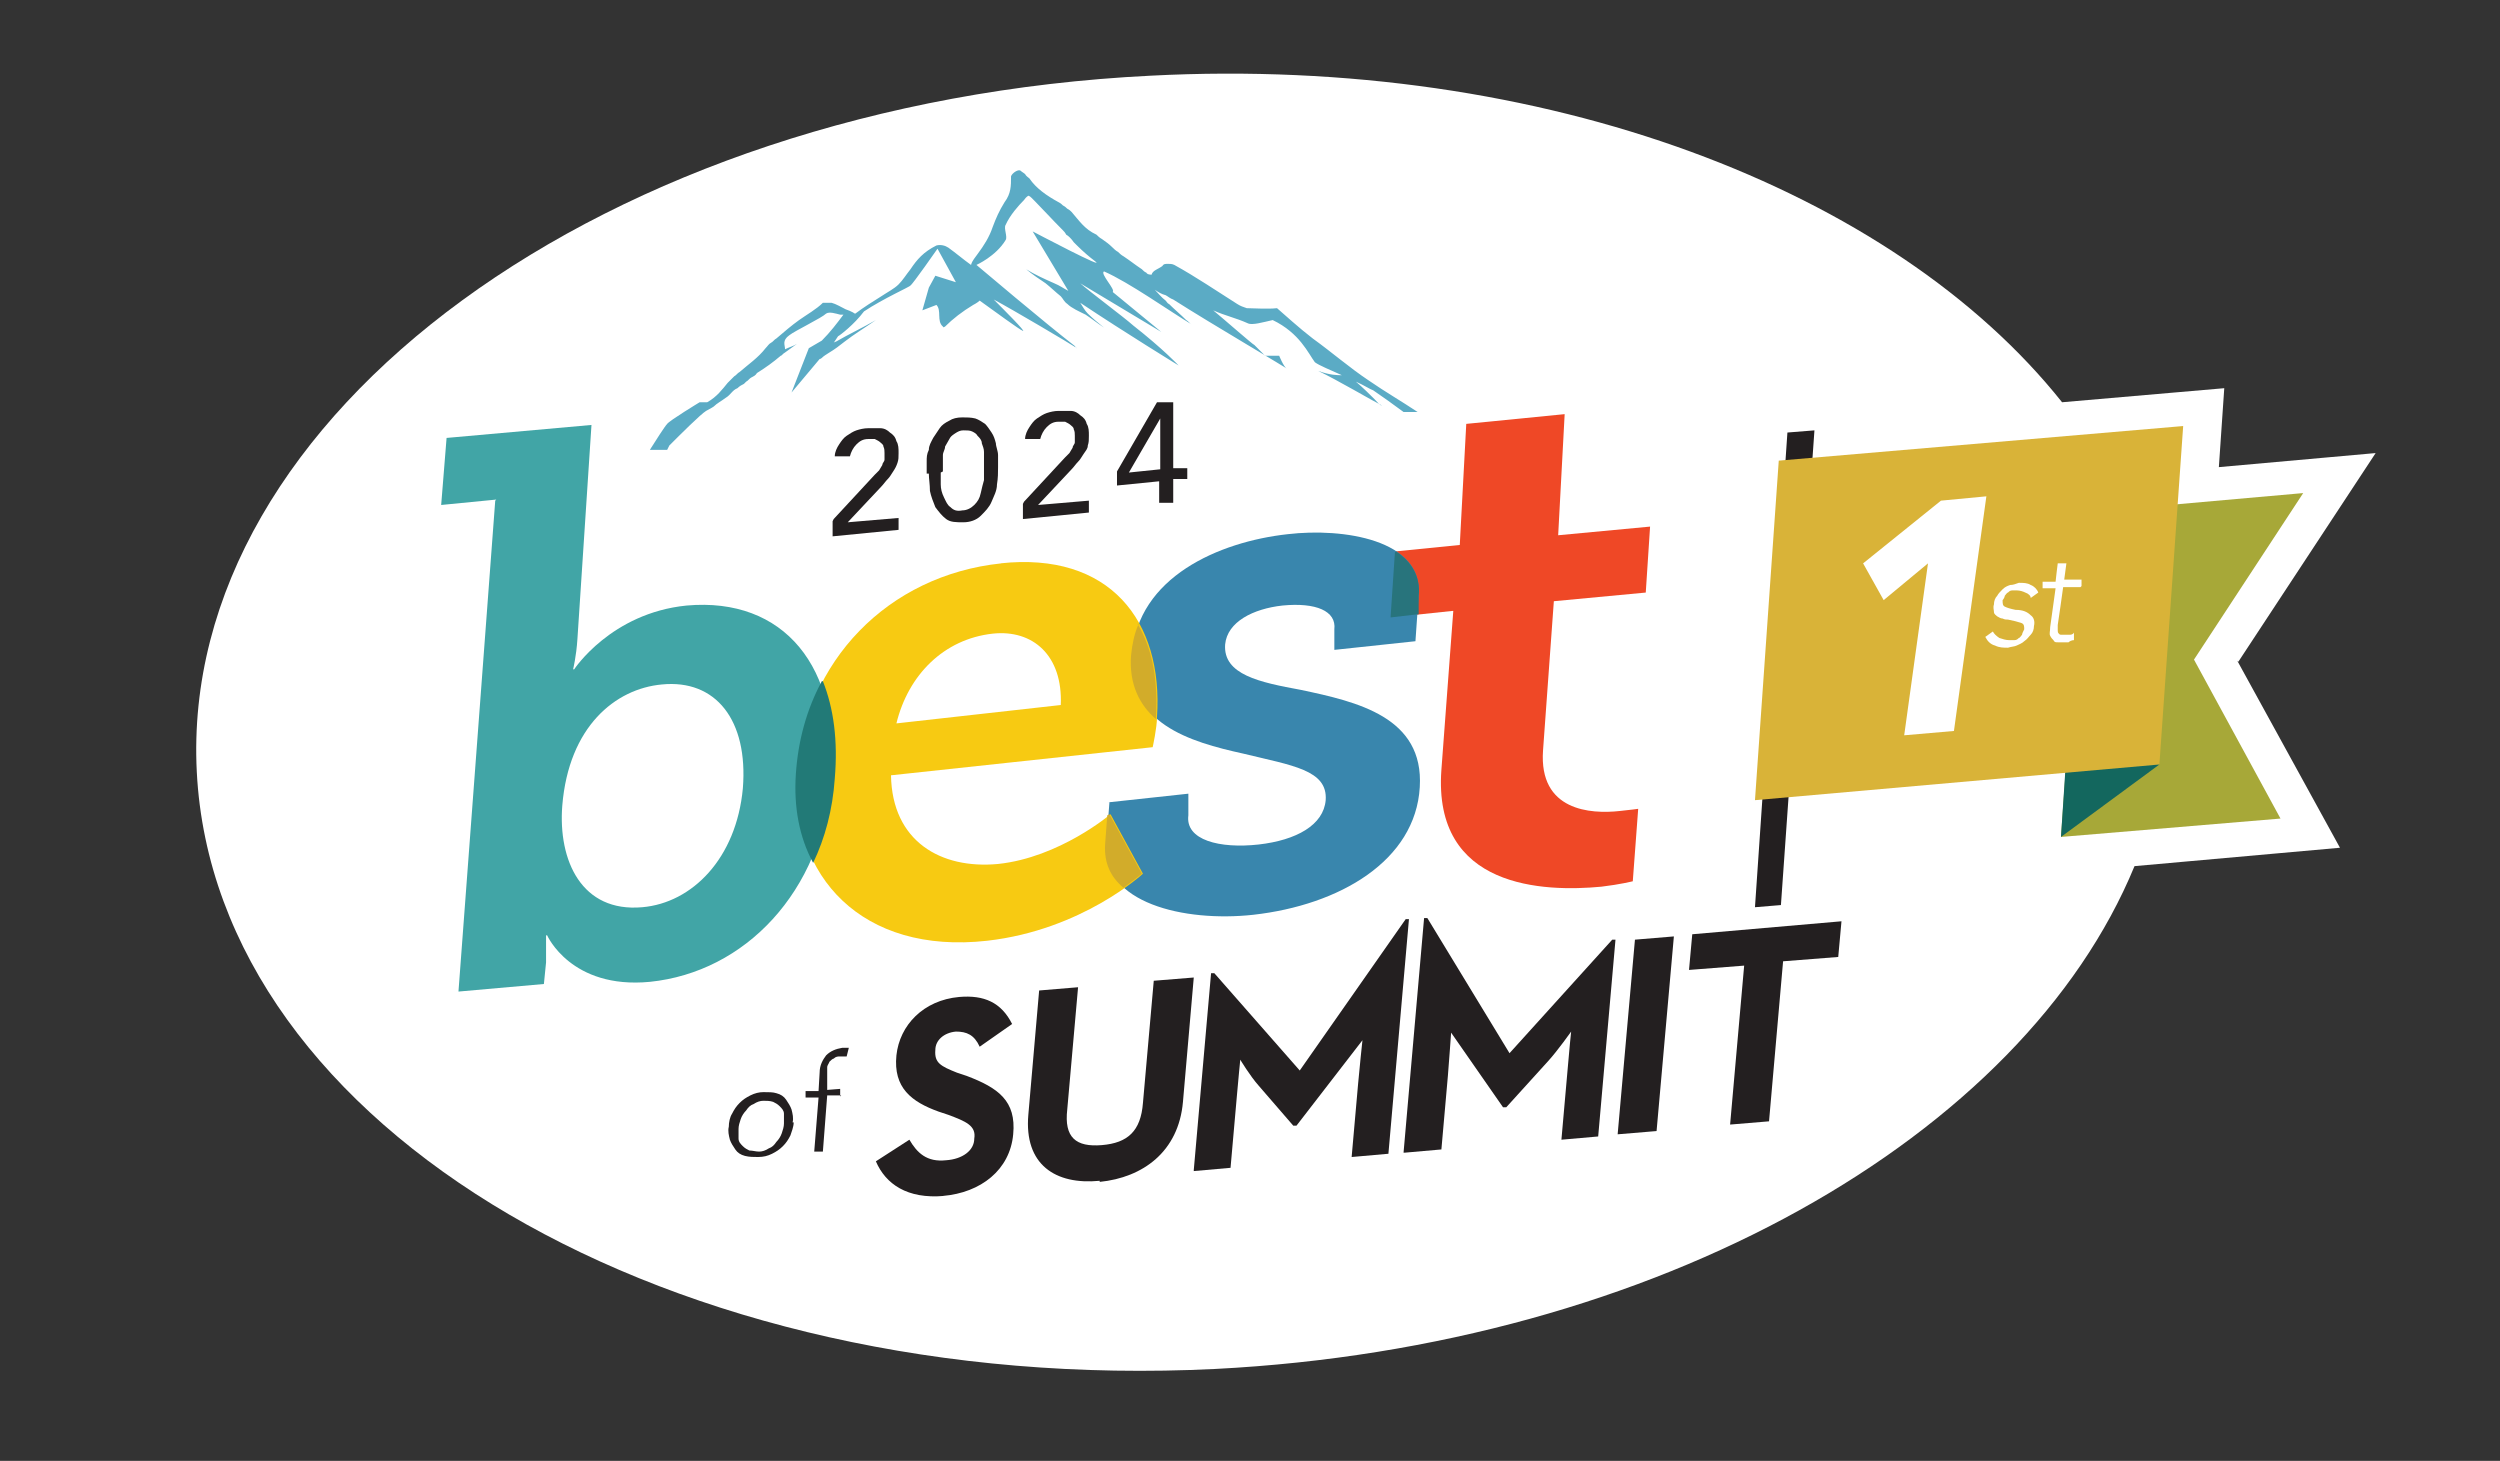 <?xml version="1.0" encoding="UTF-8"?>
<svg id="Layer_1" xmlns="http://www.w3.org/2000/svg" version="1.1" viewBox="0 0 231.2 135.1">
  <rect x="0" y="0" width="231.2" height="135.1" fill="#333333" stroke="none"/>
  <!-- Generator: Adobe Illustrator 29.0.1, SVG Export Plug-In . SVG Version: 2.1.0 Build 192)  -->
  <defs>
    <style>
      .st0 {
        fill: #d9b338;
      }

      .st1 {
        fill: #28747c;
      }

      .st2 {
        fill: #a7a838;
      }

      .st3 {
        fill: #231f20;
      }

      .st4 {
        fill: #d2ac2a;
      }

      .st5 {
        fill: #f7ca12;
      }

      .st6 {
        fill: #fff;
      }

      .st7 {
        fill: #3986ad;
      }

      .st8 {
        fill: #13675e;
      }

      .st9 {
        fill: #2f292d;
      }

      .st10 {
        fill: #3396b6;
        opacity: .8;
      }

      .st11 {
        fill: #41a5a6;
      }

      .st12 {
        fill: #227a77;
      }

      .st13 {
        display: none;
      }

      .st14 {
        fill: #ef4826;
      }
    </style>
  </defs>
  <g class="st13">
    <path class="st9" d="M404.7,49.2l3.6-3.9c.1-.1.2-.3.4-.4.1-.1.2-.3.3-.5,0-.2.2-.3.2-.5,0-.2,0-.4,0-.5s0-.4-.1-.6c0-.2-.2-.3-.3-.4-.1-.1-.3-.2-.5-.2-.2,0-.4,0-.6,0-.4,0-.8.2-1.1.5-.3.3-.5.6-.5,1.1h-1.3c0-.4.2-.7.3-1.1.2-.3.4-.6.6-.8.3-.2.5-.4.9-.5.3-.1.7-.2,1.1-.2.4,0,.7,0,1.1,0,.3,0,.6.2.9.4.3.2.5.4.6.7.1.3.2.6.2,1.1s0,.6-.1.8-.2.5-.3.8c-.1.2-.3.5-.5.7-.2.2-.4.4-.6.6l-2.9,3.1,4.5-.4v1.1l-5.8.5v-1.3Z"/>
    <path class="st9" d="M412.9,45.3c0-.3,0-.7,0-1,0-.4,0-.7.2-1.1,0-.3.2-.7.4-1,.1-.3.3-.6.6-.9.2-.3.5-.5.8-.6.3-.2.7-.3,1.1-.3.4,0,.8,0,1.1.1.3.1.6.3.8.5.2.2.4.5.6.8.1.3.3.6.4.9,0,.3.1.7.2,1,0,.3,0,.7,0,1,0,.5,0,1-.1,1.5,0,.5-.2,1.1-.5,1.5-.2.5-.5.9-.9,1.2-.4.3-.9.5-1.5.6-.6,0-1.1,0-1.5-.3-.4-.3-.7-.6-.9-1.1-.2-.4-.4-.9-.5-1.5,0-.5-.1-1-.1-1.5ZM414.1,45.2c0,.3,0,.6,0,1s.1.8.2,1.1.3.7.6.9c.2.2.6.3,1,.3.4,0,.8-.2,1-.5.2-.3.4-.6.6-1s.2-.8.2-1.2c0-.4,0-.8,0-1s0-.4,0-.7c0-.3,0-.5,0-.8,0-.3-.1-.5-.2-.8,0-.2-.2-.5-.3-.6-.1-.2-.3-.3-.5-.4-.2,0-.4-.1-.7-.1-.3,0-.5.1-.7.2-.2.1-.4.3-.5.5-.1.2-.2.4-.3.7,0,.3-.1.5-.2.8,0,.3,0,.5,0,.8,0,.3,0,.5,0,.7Z"/>
    <path class="st9" d="M421.4,47.7l3.6-3.9c.1-.1.2-.3.4-.4.1-.1.2-.3.3-.5s.2-.3.2-.5c0-.2,0-.4,0-.5s0-.4-.1-.6c0-.2-.2-.3-.3-.4-.1-.1-.3-.2-.5-.2-.2,0-.4,0-.6,0-.4,0-.8.2-1.1.5-.3.3-.5.6-.5,1.1h-1.3c0-.4.2-.7.3-1.1.2-.3.4-.6.6-.8.3-.2.5-.4.9-.5.3-.1.7-.2,1.1-.2.4,0,.7,0,1.1,0,.3,0,.6.2.9.4.3.2.5.4.6.7.1.3.2.6.2,1.1s0,.6-.1.8-.2.5-.3.8c-.1.2-.3.5-.5.7-.2.2-.4.4-.6.6l-2.9,3.1,4.5-.4v1.1l-5.8.5v-1.3Z"/>
    <path class="st9" d="M429.8,46.9l3.6-3.9c.1-.1.2-.3.4-.4.1-.1.2-.3.3-.5,0-.2.2-.3.2-.5,0-.2,0-.4,0-.5s0-.4-.1-.6-.2-.3-.3-.4-.3-.2-.5-.2c-.2,0-.4,0-.6,0-.4,0-.8.2-1.1.5-.3.3-.5.6-.5,1.1h-1.3c0-.4.2-.7.3-1.1.2-.3.4-.6.6-.8s.5-.4.9-.5c.3-.1.7-.2,1.1-.2.4,0,.7,0,1.1,0,.3,0,.6.2.9.4.3.2.5.4.6.7.1.3.2.6.2,1.1s0,.6-.1.8c0,.3-.2.5-.3.8-.1.2-.3.5-.5.7-.2.2-.4.4-.6.6l-2.9,3.1,4.5-.4v1.1l-5.8.5v-1.3Z"/>
  </g>
  <g>
    <path class="st6" d="M207,61.2l12.7-19.3-14.5,1.3.5-7.3-15,1.3c-15.6-19.6-47.8-32.1-84.3-30.2C56,9.5,16.5,38.4,18.2,71.4c1.7,33,43.9,57.7,94.2,55.2,40.9-2.1,74.7-21.5,85-46.5l19-1.7-9.5-17.3Z"/>
    <polygon class="st3" points="167.8 39.8 165.3 40 162.3 83.9 164.7 83.7 167.8 39.8"/>
    <path class="st14" d="M134.3,56.5l-5.7.6.4-6.1,6-.6.6-11.2,9.1-.9-.6,11.2,8.5-.8-.4,6.1-8.5.8-1,13.8c-.4,5.6,4.4,5.9,7.1,5.6,1-.1,1.7-.2,1.7-.2l-.5,6.7s-1.2.3-2.9.5c-5.3.5-15.6.2-14.8-10.8l1.1-14.7Z"/>
    <path class="st7" d="M102.5,74.2l7.4-.8v2c-.3,2.3,2.9,3.1,6.5,2.7,3.5-.4,6-1.8,6.2-4.1.2-2.8-3.1-3.2-7.6-4.3-5-1.1-10.8-2.8-10.3-9.2.5-7.1,8-10.4,14.4-11.1,5.1-.6,12.5.5,12.1,5.6l-.3,4.3-7.5.8v-1.9c.2-1.7-1.7-2.5-4.8-2.2-2.7.3-5.1,1.5-5.3,3.6-.2,2.8,3.2,3.5,7,4.2,5.2,1.1,11.4,2.5,11,9-.4,6.8-7.4,10.9-15.4,11.8-6.4.7-14-1.1-13.6-6.5l.3-3.9Z"/>
    <g>
      <polygon class="st3" points="160 104 163.6 103.7 164.9 88.9 170 88.5 170.3 85.2 156.5 86.4 156.2 89.7 161.3 89.3 160 104"/>
      <polygon class="st3" points="149.6 104.9 153.2 104.6 154.8 86.6 151.2 86.9 149.6 104.9"/>
      <path class="st3" d="M129.9,106.6l3.4-.3.6-6.8c.1-1.2.3-4,.3-4l4.8,6.9h.3s3.9-4.3,3.9-4.3c.9-1,2.1-2.7,2.1-2.7,0,0-.2,1.9-.3,3.2l-.6,6.8,3.4-.3,1.6-18.2h-.3s-9.5,10.5-9.5,10.5l-7.6-12.5h-.3s-1.9,21.7-1.9,21.7Z"/>
      <path class="st3" d="M110.4,108.3l3.4-.3.6-6.8c.1-1.2.3-3.2.3-3.2,0,0,.9,1.5,1.7,2.4l3.2,3.7h.3s6.1-7.9,6.1-7.9c0,0-.3,2.8-.4,4l-.6,6.8,3.4-.3,1.9-21.7h-.3s-9.8,14-9.8,14l-7.9-9h-.3s-1.6,18.2-1.6,18.2Z"/>
      <path class="st3" d="M101.7,109.3c4-.4,7.3-2.8,7.7-7.4l1-11.5-3.7.3-1,11.3c-.2,2.6-1.4,3.7-3.8,3.9-2.4.2-3.5-.7-3.2-3.3l1-11.3-3.6.3-1,11.5c-.4,4.6,2.5,6.5,6.6,6.1"/>
      <path class="st3" d="M87.2,110.6c3.5-.3,6.2-2.4,6.5-5.7.3-3.1-1.4-4.3-4.3-5.4l-.9-.3c-1.5-.6-2.1-.9-2-2.1,0-.9.8-1.6,1.9-1.7,1,0,1.7.3,2.2,1.4l3-2.1c-1-2-2.6-2.7-4.9-2.5-3.3.3-5.5,2.6-5.8,5.4-.3,3,1.4,4.3,3.9,5.2l.9.3c1.6.6,2.6,1,2.4,2.2,0,1.1-1.1,1.9-2.6,2-1.8.2-2.7-.7-3.4-1.9l-3.1,2c.9,2.1,2.9,3.5,6.3,3.2"/>
    </g>
    <g>
      <path class="st3" d="M73.4,103.8c0,.4-.2.9-.3,1.2-.2.4-.4.7-.7,1-.3.3-.6.5-1,.7-.4.2-.8.3-1.3.3-.4,0-.8,0-1.2-.1s-.7-.3-.9-.6c-.2-.3-.4-.6-.5-.9-.1-.4-.2-.8-.1-1.2,0-.4.1-.9.3-1.2.2-.4.4-.7.7-1,.3-.3.6-.5,1-.7s.8-.3,1.2-.3c.5,0,.9,0,1.2.1.4.1.7.3.9.6.2.3.4.6.5.9.1.4.2.8.1,1.2ZM72.5,103.9c0-.3,0-.6,0-.9,0-.3-.2-.5-.4-.7-.2-.2-.4-.3-.6-.4-.3-.1-.6-.1-.9-.1-.3,0-.6.1-.9.3-.3.1-.5.3-.7.6-.2.2-.4.5-.5.8-.1.3-.2.6-.2.9,0,.3,0,.6,0,.9,0,.3.2.5.4.7.2.2.4.3.6.4.3,0,.6.1.9.1s.6-.1.9-.3c.3-.1.5-.3.7-.6.2-.2.4-.5.5-.8.1-.3.2-.6.2-.9Z"/>
      <path class="st3" d="M77.8,101.3h-1.3c0,.1-.4,5.2-.4,5.2h-.8c0,0,.4-5,.4-5h-1.2c0,.1,0-.6,0-.6h1.2c0-.1.1-1.7.1-1.7,0-.7.3-1.2.6-1.6.4-.4.9-.6,1.5-.7.1,0,.2,0,.3,0,.1,0,.2,0,.3,0l-.2.8c0,0-.2,0-.3,0s-.2,0-.3,0c-.2,0-.4,0-.6.2-.1,0-.3.2-.4.3,0,.1-.2.3-.2.5s0,.4,0,.6v1.5c-.1,0,1.2-.1,1.2-.1v.7Z"/>
    </g>
    <path class="st5" d="M92.5,52.1c10.1-1.1,15.1,5.3,14.5,14.2,0,1-.4,2.8-.4,2.8l-24.2,2.6c.1,6.1,4.6,8.7,9.9,8.2,5.7-.6,10.4-4.6,10.4-4.6l3,5.5s-5.6,5.2-14.4,6.2c-11.6,1.3-18.2-6-17.6-15.5.7-10.3,8.4-18.3,18.9-19.4ZM98.1,65.2c.2-4.6-2.6-7-6.3-6.6-4.5.5-7.8,3.8-8.9,8.3l15.2-1.7Z"/>
    <path class="st11" d="M45.9,46.2l-5.1.5.5-6.2,13.4-1.2-1.3,19.8c-.1,1.6-.4,2.8-.4,2.8h.1s3.4-5.2,10.4-5.9c9-.8,14.3,5.7,13.4,16-.9,10.5-8,17.9-16.8,18.8-7.3.7-9.5-4.3-9.5-4.3h-.1s0,1.2,0,2.5l-.2,2-7.9.7,3.4-45.4ZM59.4,83.9c4.6-.4,8.7-4.5,9.3-11,.5-6.3-2.5-10.1-7.5-9.6-4.3.4-8.6,3.9-9.2,11.2-.4,5.1,1.8,9.9,7.4,9.4Z"/>
    <path class="st12" d="M76,63c-1.4,2.6-2.2,5.5-2.4,8.6-.2,3,.3,5.8,1.6,8.2,1.1-2.3,1.8-4.9,2-7.8.3-3.5-.1-6.5-1.1-9"/>
    <g>
      <path class="st4" d="M105.3,57.7c-.4.9-.6,1.9-.7,2.9-.2,2.7.8,4.6,2.3,5.9,0,0,0-.1,0-.2.2-3.3-.3-6.3-1.7-8.6"/>
      <path class="st4" d="M102.6,75.3s0,0-.2.1l-.2,2.7c-.1,1.7.5,3,1.7,4,1.1-.8,1.7-1.3,1.7-1.3l-3-5.5Z"/>
    </g>
    <path class="st1" d="M129,51.1l-.4,6,2.6-.3v-1.7c.2-1.8-.7-3.2-2.1-4.1"/>
    <polygon class="st2" points="213 45.6 192.7 47.4 190.6 77.4 210.9 75.7 202.9 61 213 45.6"/>
    <polygon class="st8" points="199.7 70.7 190.6 77.4 191 71.3 199.5 70.6 199.7 70.7"/>
    <polygon class="st0" points="164.5 42.6 162.3 74 199.7 70.7 201.9 39.4 164.5 42.6"/>
    <g>
      <path class="st6" d="M187.8,55.3c0-.2-.2-.4-.5-.5-.2-.1-.5-.2-.8-.2-.1,0-.3,0-.4,0-.2,0-.3.1-.4.2-.1,0-.2.2-.3.3,0,.1-.1.3-.2.4,0,.3,0,.5.2.6.2.1.5.2,1,.3.7,0,1.1.2,1.4.5.3.2.4.6.3,1,0,.3-.1.6-.3.8-.2.2-.3.4-.6.6-.2.2-.5.3-.7.4s-.5.1-.8.2c-.4,0-.8,0-1.2-.2-.4-.1-.7-.4-.9-.8l.7-.5c.1.2.3.4.6.6.3.1.6.2.9.2.2,0,.4,0,.5,0,.2,0,.3-.1.4-.2.1,0,.2-.2.3-.3,0-.1.1-.3.2-.5,0-.3,0-.5-.3-.6-.3-.1-.7-.2-1.2-.3-.2,0-.3,0-.5-.1-.2,0-.3-.1-.5-.2-.1-.1-.3-.2-.3-.4,0-.2-.1-.4,0-.7,0-.3.1-.6.3-.8.1-.2.3-.4.5-.6.2-.2.4-.3.7-.4.3,0,.5-.1.8-.2.4,0,.8,0,1.1.2.3.1.6.4.7.7l-.7.5Z"/>
      <path class="st6" d="M192.4,54.3h-1.6c0,.1-.5,3.5-.5,3.5,0,.2,0,.4,0,.5,0,.1,0,.2.1.3s.1.1.3.1c.1,0,.2,0,.3,0,.1,0,.2,0,.4,0,.1,0,.3,0,.4-.2v.7c-.2,0-.4.1-.5.2-.2,0-.3,0-.5,0-.2,0-.3,0-.5,0-.2,0-.3,0-.4-.2-.1-.1-.2-.2-.3-.4s0-.4,0-.8l.5-3.6h-1.2c0,.1,0-.6,0-.6h1.2c0-.1.2-1.7.2-1.7h.8c0,0-.2,1.5-.2,1.5h1.6c0-.1,0,.6,0,.6Z"/>
    </g>
    <path class="st6" d="M176.1,68l2.2-15.9-4.1,3.4-1.9-3.4,7.2-5.8,4.2-.4-3,21.7-4.6.4Z"/>
    <path class="st10" d="M61.9,41.2c1-1,2.9-2.9,3.4-3.2.4-.2.7-.4.7-.4.3-.3.7-.5,1.1-.8.5-.3.6-.7,1.1-.9.2-.2.4-.3.6-.4.1-.1.2-.2.2-.2.2-.1.3-.3.5-.4.2-.1.4-.2.5-.4.8-.5,1.5-1,2.2-1.6.1,0,.2-.2.4-.3.4-.3.7-.5,1.1-.8,0,0,0,0,0,0-.3.2-.7.3-1.1.5,0-.4-.3-.8.4-1.3.5-.4,3-1.6,3.4-2,.3-.2.9,0,1.3.1,0,0,.1,0,.2,0,0,0,0,0,.1,0-.6.8-1.2,1.6-2,2.4l-1.2.7-1.6,4.1,2.6-3.1c0,0,.1,0,.2-.1.2-.2.4-.3.7-.5.5-.3.9-.6,1.4-1,.9-.7,1.9-1.3,2.9-2,0,0,0,0,0,0-1.2.7-2.5,1.3-3.7,2,0,0-.1,0-.2.1l.4-.6c.2-.1,1.5-1.1,2.4-2.3,1.8-1.2,4.3-2.3,4.3-2.4.2-.1,2.5-3.4,2.5-3.4l1.7,3.1-1.9-.6-.6,1.1-.6,2.1s1.3-.5,1.3-.5c.5.5,0,1.5.6,2,.1.1,0,.1.2,0,.7-.7,1.6-1.4,2.6-2,0,0,.4-.2.6-.4,1.4,1,3.7,2.7,4,2.8.3.1-1.8-2-2.7-2.9,1.7.9,7.1,4.1,7.7,4.5,0,0-.1,0-.2-.2-2.6-2-9.1-7.5-9.1-7.5,0,0,1.8-.8,2.7-2.3.2-.3-.2-1.1,0-1.4.4-.9,1.2-1.8,1.7-2.3.2-.3.4-.4.4-.4,0,0,.1,0,.3.2,0,0,.2.2.3.3.6.6,1.6,1.7,2.6,2.7.1.1.2.2.3.4.2.1.5.4.7.7.1.1.2.2.3.3.6.6,1.2,1.1,1.6,1.4,1.5,1.1-5.7-2.7-5.7-2.7l3.3,5.5s0,0,0,0c-.4-.2-.8-.5-1.3-.7-.9-.4-1.8-.8-2.6-1.3,0,0,0,0,0,0,.6.5,1.2.9,1.8,1.3.5.4.9.8,1.4,1.2.2.2.3.5.6.7.4.4,1.1.7,1.7,1,.6.4,1.1.8,1.7,1.2,0,0,.1,0,0,0-.5-.4-1.1-.9-1.5-1.3-.3-.3-.5-.7-.7-1,0,0,0,0,0,0,4.2,2.8,9.1,5.8,9.1,5.8,0,0-1.4-1.5-4.2-3.7-.9-.8-4-3.1-4.9-3.9l7.5,4.5-4.5-3.7c.3-.2-1.2-1.7-.8-1.9,2.3,1,6.1,3.7,8.1,4.9,0,0,0,0,0,0-.2-.1-.3-.3-.5-.4,0,0,0,0,0,0-.5-.5-1.1-1-1.6-1.5-.1,0-.2-.2-.3-.3-.4-.3-.7-.7-1-1,.3.2.6.4,1,.5.2.1.4.3.7.4,3.6,2.3,10.8,6.5,10.5,6.4-.3-.2-.7-1.2-.7-1.2h-1.3c0,0-.9-.9-1-1-.1,0-2.6-2.2-3.8-3.2,1.1.5,2.1.7,3.2,1.2.4.2,1.4-.1,2.3-.3,2.5,1.2,3.3,3.1,3.9,3.9.4.3,1.4.7,2.5,1.2-.4,0-1.1,0-2.2-.4,1.7.8,5.1,2.8,5.9,3.2-.2,0-.4-.3-.7-.6-.3-.3-1.1-1.1-1.7-1.6.7.3,1.3.7,1.6.8.6.4,2,1.4,2.8,2h1.3c-1.5-1-2.9-1.8-4.5-2.9-1.8-1.2-3.4-2.6-5.2-3.9-1.3-1-2.6-2.2-3.3-2.8-.8.1-2.3,0-2.8,0-.3-.1-.6-.2-.9-.4-1.9-1.2-3.8-2.5-5.8-3.6-.2-.1-.4-.1-.6-.1-.2,0-.4,0-.5.2-.4.3-.9.4-1,.8-.1,0-.4,0-.5-.2-.1,0-.3-.2-.4-.3-.6-.4-1.1-.8-1.7-1.2-.2-.1-.4-.3-.5-.4-.2-.1-.4-.3-.5-.4-.3-.3-.7-.6-1-.8-.2-.1-.4-.3-.5-.4-1.1-.5-1.6-1.3-2.3-2.1-.1-.1-.2-.2-.4-.3-.1-.1-.2-.2-.4-.3-.1-.1-.2-.2-.4-.3-1.1-.6-2.1-1.3-2.7-2.2-.1-.1-.3-.2-.4-.4-.1-.1-.3-.2-.4-.3-.2-.2-.8.2-.9.5,0,.9,0,1.6-.6,2.4-.5.8-.8,1.5-1.1,2.3-.3.9-.8,1.7-1.4,2.5-.2.3-.5.6-.6,1-.7-.5-1.4-1.1-2.1-1.6-.3-.2-.7-.3-1.1-.2-1.2.6-1.8,1.3-2.4,2.2-.4.5-.7,1-1.1,1.4-.4.4-1,.7-1.6,1.1-.8.5-1.6,1-2.4,1.6,0,0,0,0,0,0,0,0-.1,0-.2-.1-.2-.1-.4-.2-.7-.3-.4-.2-.9-.5-1.3-.6-.3,0-.6,0-.8,0-.6.6-1.5,1.1-2.2,1.6-.7.5-1.4,1.1-2.1,1.7-.2.1-.3.3-.5.4-.2.1-.3.3-.5.5-.7.9-1.6,1.5-2.4,2.2-.2.1-.3.3-.5.4,0,0-.2.2-.3.3,0,0-.2.2-.3.3-.5.6-1,1.3-1.9,1.8h-.7c0,0-2.8,1.7-3,2-.2.2-1.1,1.6-1.6,2.4h1.6Z"/>
    <g>
      <path class="st3" d="M77.1,48l3.8-4.1c.1-.1.3-.3.4-.4.1-.2.2-.3.3-.5,0-.2.2-.3.2-.5,0-.2,0-.4,0-.6s0-.4-.1-.6c0-.2-.2-.3-.3-.4-.1-.1-.3-.2-.5-.3-.2,0-.4,0-.6,0-.5,0-.8.2-1.1.5-.3.3-.5.7-.6,1.1h-1.4c0-.4.2-.8.4-1.1.2-.3.4-.6.7-.8.3-.2.6-.4.9-.5.3-.1.7-.2,1.1-.2.4,0,.8,0,1.1,0,.4,0,.7.2.9.4.3.2.5.4.6.8.2.3.2.7.2,1.1s0,.6-.1.9-.2.5-.4.8c-.2.3-.3.5-.5.7-.2.2-.4.5-.6.7l-3.1,3.3,4.7-.4v1.1l-6.1.6v-1.4Z"/>
      <path class="st3" d="M85.7,43.8c0-.3,0-.7,0-1.1,0-.4,0-.7.2-1.1,0-.4.2-.7.4-1.1.2-.3.4-.6.6-.9.2-.3.5-.5.9-.7.3-.2.7-.3,1.2-.3.4,0,.8,0,1.2.1.3.1.6.3.9.5.2.2.4.5.6.8.2.3.3.6.4,1,0,.3.2.7.2,1.1,0,.4,0,.7,0,1.1,0,.5,0,1-.1,1.6,0,.6-.3,1.1-.5,1.6-.2.5-.6.9-1,1.3-.4.4-1,.6-1.6.6-.7,0-1.2,0-1.6-.3-.4-.3-.7-.7-1-1.1-.2-.5-.4-1-.5-1.5,0-.6-.1-1.1-.1-1.6ZM87,43.7c0,.3,0,.7,0,1.1,0,.4.1.8.3,1.2s.3.7.6.9c.3.3.6.4,1.1.3.4,0,.8-.2,1.1-.5.3-.3.5-.6.6-1.1s.2-.8.3-1.2c0-.4,0-.8,0-1.1s0-.5,0-.7c0-.3,0-.5,0-.8,0-.3-.1-.5-.2-.8,0-.3-.2-.5-.4-.7-.1-.2-.3-.3-.5-.4-.2-.1-.5-.1-.8-.1-.3,0-.5.1-.8.3s-.4.3-.5.5c-.1.2-.3.5-.4.7,0,.3-.2.5-.2.8,0,.3,0,.6,0,.8s0,.5,0,.7Z"/>
      <path class="st3" d="M94.7,46.4l3.8-4.1c.1-.1.3-.3.4-.4.1-.2.2-.3.3-.5,0-.2.2-.3.2-.5s0-.4,0-.6,0-.4-.1-.6c0-.2-.2-.3-.3-.4-.1-.1-.3-.2-.5-.3-.2,0-.4,0-.6,0-.5,0-.8.2-1.1.5-.3.3-.5.7-.6,1.1h-1.4c0-.4.2-.8.4-1.1.2-.3.4-.6.7-.8.3-.2.6-.4.9-.5.3-.1.7-.2,1.1-.2.4,0,.8,0,1.1,0,.4,0,.7.2.9.4.3.2.5.4.6.8.2.3.2.7.2,1.1s0,.6-.1.9c0,.3-.2.5-.4.8-.2.3-.3.5-.5.7-.2.2-.4.5-.6.7l-3.1,3.3,4.7-.4v1.1l-6.1.6v-1.4Z"/>
      <path class="st3" d="M107.3,44.5l-4,.4v-1.3l3.7-6.4h1.5c0-.1,0,6.1,0,6.1h1.3c0-.1,0,1,0,1h-1.3v2.2h-1.3c0,.1,0-2,0-2ZM107.3,38.7h0s-2.9,5-2.9,5l2.9-.3v-4.7Z"/>
    </g>
  </g>
</svg>